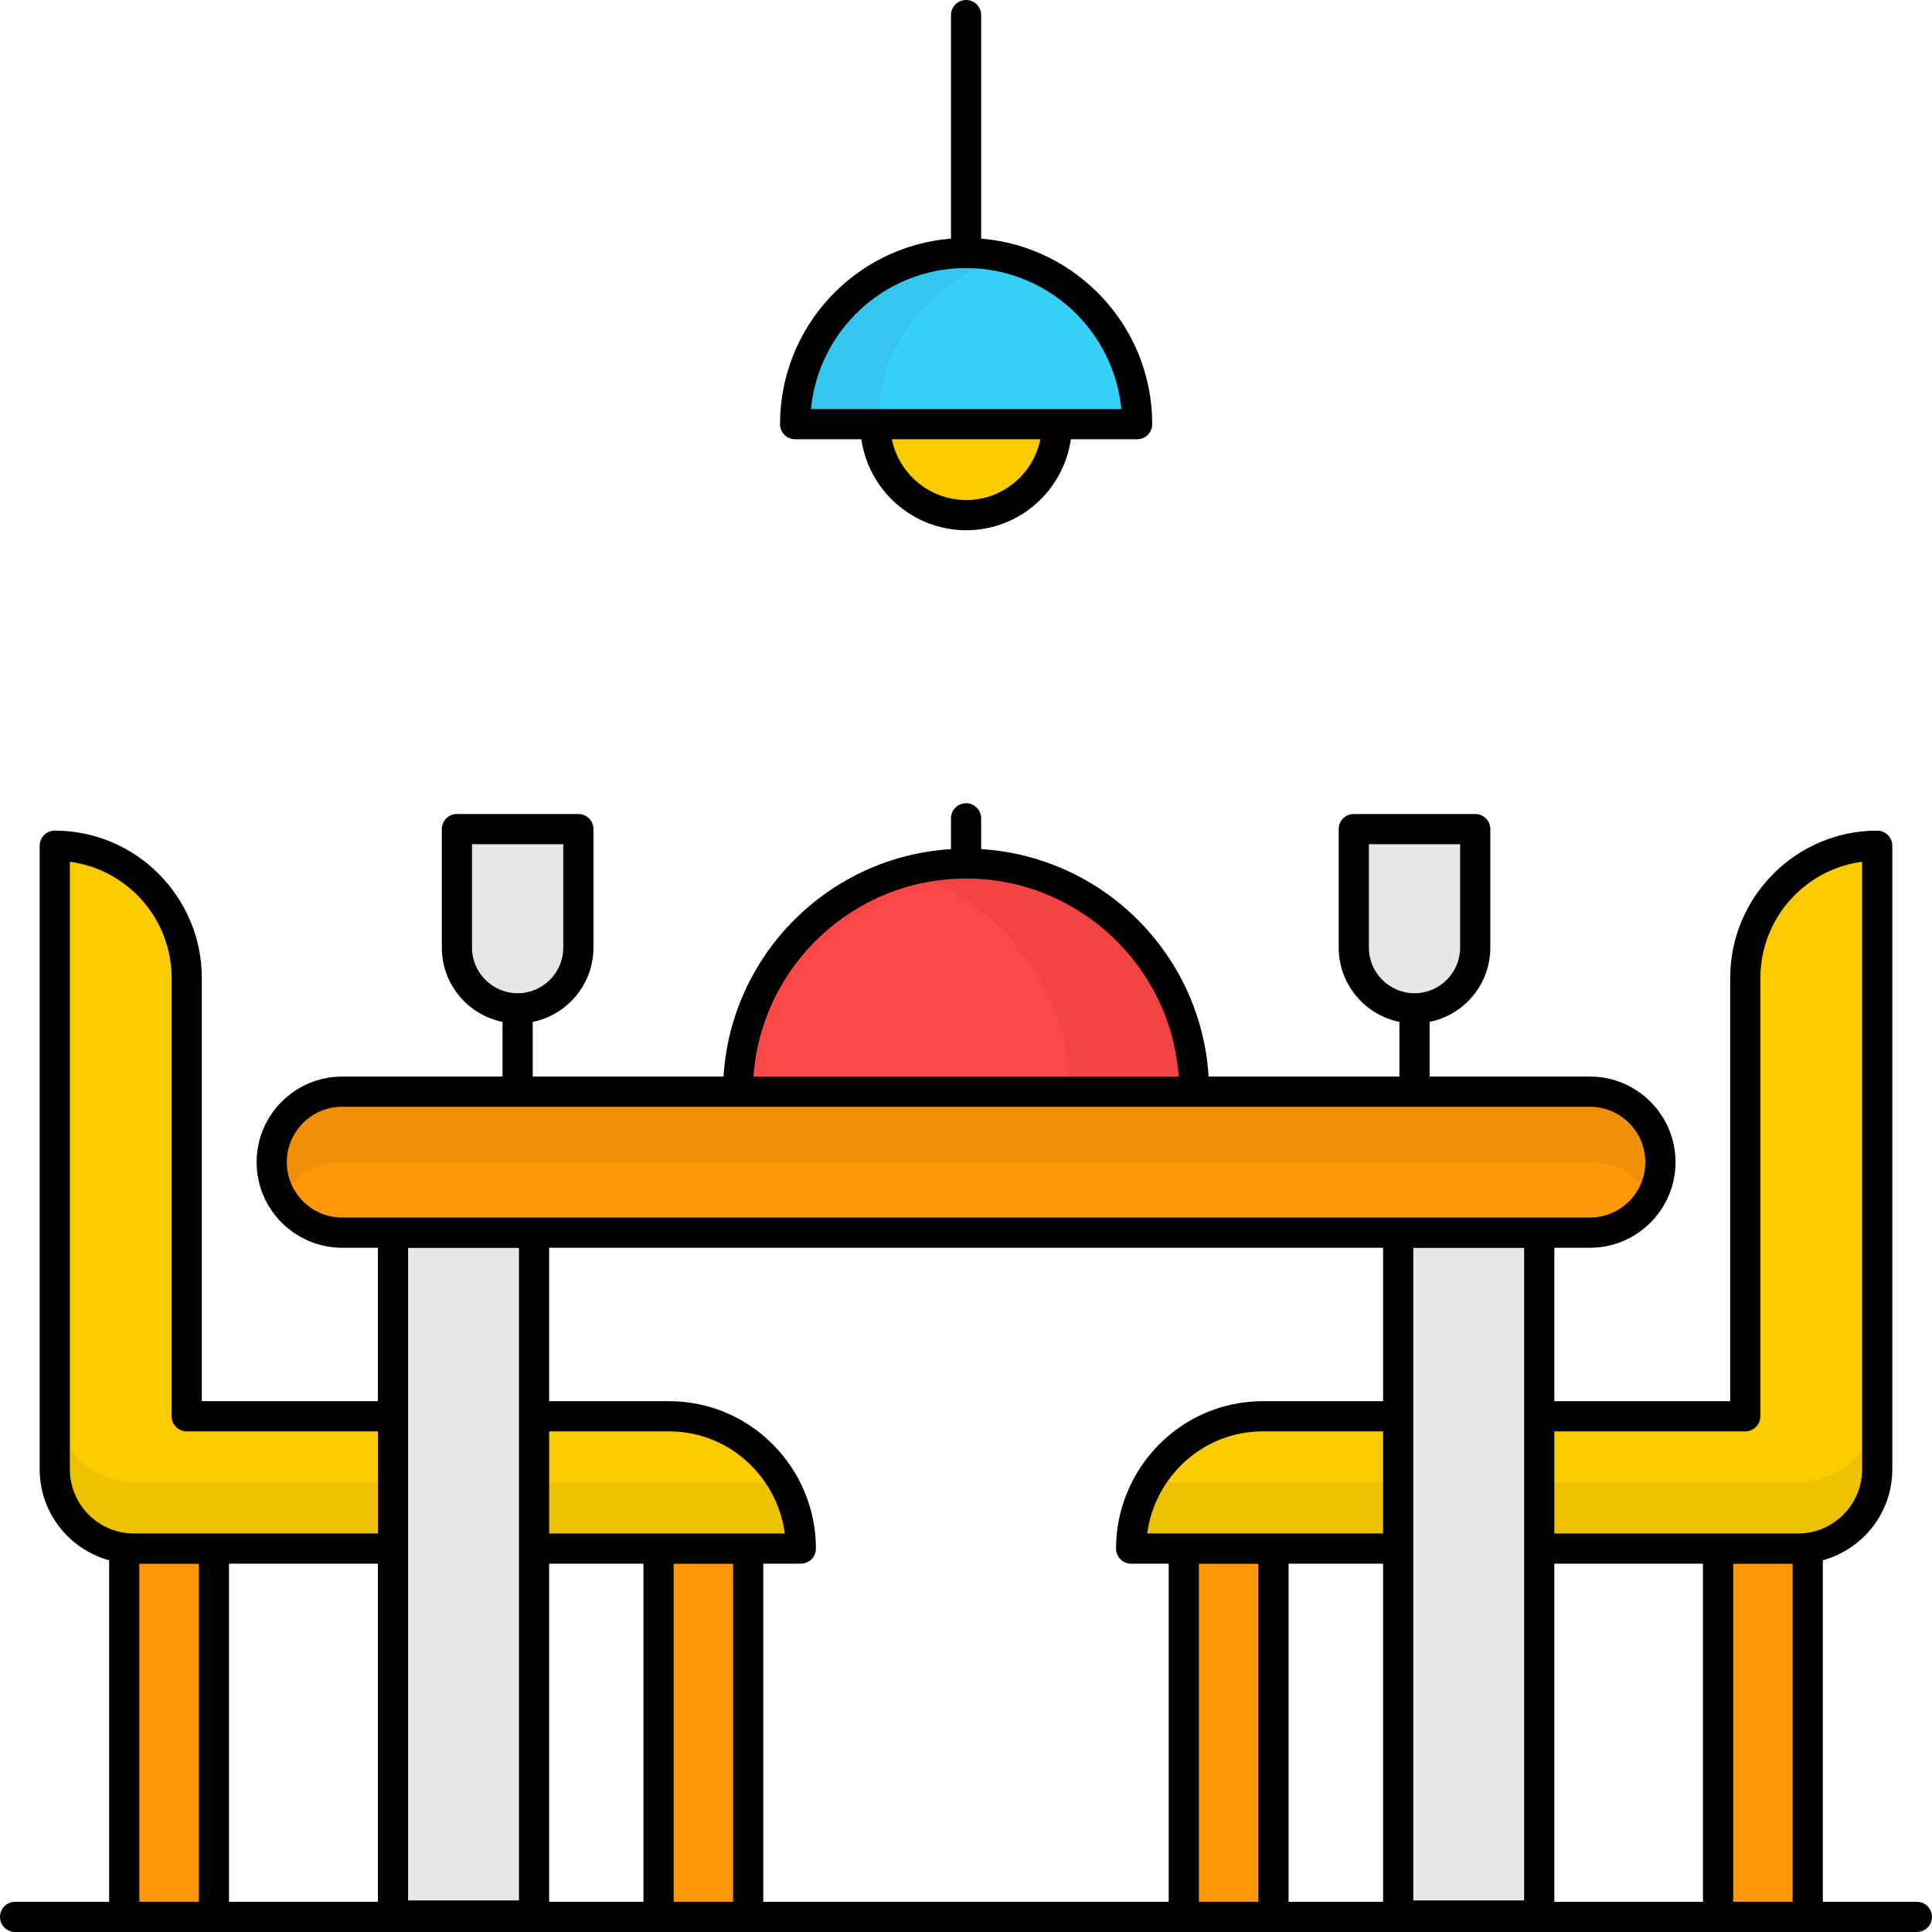 <svg id="Layer_1" enable-background="new 0 0 512 512" height="512" viewBox="0 0 512 512" width="512" xmlns="http://www.w3.org/2000/svg"><g id="_x32_4_Dining_Room"><g><g fill="none"><path d="m137.181 258.034v31.268"/><path d="m155.009 289.301-35.655.001"/></g><path d="m316.501 289.302h-120.961c0-33.39 26.985-60.48 60.48-60.48 33.391-.001 60.481 27.09 60.481 60.48z" fill="#fd4746"/><path d="m316.48 289.285h-32.97c0-27.615-18.585-51.03-43.995-58.169 5.25-1.47 10.71-2.31 16.485-2.31 33.39-.002 60.48 27.088 60.48 60.479z" opacity=".05"/><path d="m497.479 224.125v165.269c0 11.597-9.402 21-21 21h-176.715c0-9.66 3.884-18.375 10.29-24.779 6.3-6.404 15.015-10.29 24.676-10.29h127.784v-116.13c.001-19.425 15.645-35.07 34.965-35.07z" fill="#facb00"/><path d="m14.521 224.125v165.269c0 11.597 9.402 21 21 21h176.715c0-9.66-3.885-18.375-10.29-24.779-6.3-6.404-15.015-10.29-24.676-10.29h-127.785v-116.13c0-19.425-15.644-35.07-34.964-35.07z" fill="#facb00"/><path d="m497.5 371.814v17.535c0 11.655-9.45 21-21 21h-176.715c0-6.406 1.68-12.391 4.725-17.535h171.99c11.55-.001 21-9.45 21-21z" opacity=".05"/><path d="m212.215 410.35h-176.714c-11.55 0-21-9.345-21-21v-17.535c0 11.55 9.45 21 21 21h171.99c3.044 5.144 4.724 11.129 4.724 17.535z" opacity=".05"/><g fill="#fc9707"><g><path d="m313.717 410.412h23.762v97.587h-23.762z"/><path d="m455.309 410.412h23.762v97.587h-23.762z"/></g><g><path d="m174.52 410.412h23.762v97.587h-23.762z"/><path d="m32.929 410.412h23.762v97.587h-23.762z"/></g><path d="m440.032 307.986c0 10.319-8.365 18.684-18.684 18.684h-330.656c-10.319 0-18.684-8.365-18.684-18.684 0-10.319 8.365-18.684 18.684-18.684h330.656c10.319 0 18.684 8.365 18.684 18.684z"/></g><path d="m440.066 307.974c0 3.36-.945 6.615-2.625 9.345-3.15-5.565-9.136-9.345-16.065-9.345h-330.645c-6.93 0-13.02 3.78-16.065 9.345-1.679-2.73-2.625-5.985-2.625-9.345 0-10.29 8.295-18.691 18.691-18.691h330.644c10.289.002 18.69 8.401 18.69 18.691z" opacity=".05"/><path d="m104.15 326.711h37.38v180.915h-37.38z" fill="#e6e8e7"/><path d="m370.535 326.711h37.38v180.915h-37.38z" fill="#e6e8e7"/><path d="m301.35 112.406h-90.635c0-25.057 20.317-45.375 45.261-45.375 25.057 0 45.374 20.318 45.374 45.375z" fill="#37d0f9"/><path d="m267.025 68.365c-19.74 4.934-34.334 22.784-34.334 43.995h-21.946c0-24.99 20.265-45.361 45.255-45.361 3.78 0 7.56.42 11.025 1.366z" opacity=".05"/><path d="m231.955 112.406h48.155c0 13.313-10.794 24.108-24.048 24.108-13.313 0-24.107-10.795-24.107-24.108z" fill="#facb00"/><path d="m374.859 258.034v31.268" fill="none"/><path d="m392.686 289.301-35.654.001" fill="none"/><path d="m390.925 219.67v31.5c0 8.82-7.14 16.065-16.065 16.065-8.926 0-16.065-7.245-16.065-16.065v-31.5z" fill="#e6e8e7"/><path d="m121.075 219.67h32.235v31.5c0 8.82-7.244 16.065-16.17 16.065-8.82 0-16.065-7.245-16.065-16.065z" fill="#e6e8e7"/><g><path d="m210.715 116.407h17.557c1.952 13.605 13.653 24.108 27.791 24.108 14.107 0 25.782-10.502 27.729-24.108h17.56c2.211 0 4-1.791 4-4 0-25.86-19.995-47.101-45.332-49.17v-59.237c0-2.208-1.789-4-4-4s-4 1.791-4 4v59.232c-25.315 2.032-45.304 23.288-45.304 49.174-.001 2.209 1.788 4.001 3.999 4.001zm45.348 16.107c-9.719 0-17.851-6.929-19.711-16.107h39.359c-1.856 9.178-9.961 16.107-19.648 16.107zm-.216-61.476c.06.003.111.036.172.036.055 0 .101-.029.156-.031 21.374.102 38.971 16.485 40.985 37.365-30.715 0-51.309 0-82.254 0 2.008-20.904 19.593-37.303 40.941-37.37z"/><path d="m508 504h-24.929v-90.514c10.593-2.903 18.41-12.588 18.41-24.09v-165.271c0-2.208-1.789-4-4-4-21.484 0-38.965 17.528-38.965 39.07v112.131h-46.601v-40.656h9.433c12.508 0 22.684-10.176 22.684-22.684 0-12.509-10.176-22.685-22.684-22.685-23.475 0-18.448 0-42.488 0v-14.49c9.168-1.86 16.09-9.977 16.09-19.686v-31.408c0-2.208-1.789-4-4-4h-32.18c-2.211 0-4 1.791-4 4v31.408c0 9.708 6.922 17.825 16.09 19.686v14.49c-1.542 0-51.265 0-50.562 0-2-32.36-27.918-58.278-60.278-60.278v-8.161c0-2.208-1.789-4-4-4s-4 1.791-4 4v8.161c-32.36 2-58.277 27.918-60.278 60.278-18.772 0-31.841 0-50.562 0v-14.49c9.168-1.86 16.094-9.977 16.094-19.686v-31.408c0-2.208-1.789-4-4-4h-32.184c-2.211 0-4 1.791-4 4v31.408c0 9.708 6.922 17.825 16.09 19.686v14.49c-23.95 0-18.922 0-42.488 0-12.508 0-22.684 10.176-22.684 22.685 0 12.508 10.176 22.684 22.684 22.684h9.457v40.656h-46.665v-112.13c0-21.543-17.48-39.07-38.965-39.07-2.211 0-4 1.791-4 4v165.271c0 11.502 7.818 21.188 18.41 24.09v90.513h-24.929c-2.211 0-4 1.791-4 4 0 2.208 1.789 4 4 4h503.999c2.211 0 4-1.791 4-4 0-2.208-1.788-4-3.999-4zm-145.23-252.875v-27.408h24.18v27.408c0 6.666-5.421 12.09-12.09 12.09s-12.09-5.424-12.09-12.09zm-237.68 0v-27.408h24.183v27.408c0 6.666-5.426 12.09-12.093 12.09-6.668 0-12.09-5.424-12.09-12.09zm241.445 155.271h-62.515c1.878-14.58 14.357-27.071 30.711-27.071h31.805v27.071zm0 8v89.603h-25.054v-89.603zm8.001 89.229v-172.914h29.378v172.914zm37.378-89.229h39.395v89.603h-39.395zm50.602-35.069c2.211 0 4-1.791 4-4v-116.131c0-15.773 11.773-28.837 26.965-30.812v161.014c0 9.373-7.625 17-17 17h-64.566v-27.071zm-206.497-146.507c29.801 0 54.282 23.195 56.339 52.481h-112.678c2.059-29.286 26.538-52.481 56.339-52.481zm-180.011 75.166c0-8.098 6.586-14.685 14.683-14.685h330.656c8.098 0 14.683 6.588 14.683 14.685 0 8.096-6.586 14.683-14.683 14.683h-330.655c-8.098.001-14.684-6.587-14.684-14.683zm290.527 22.684v40.656h-31.805c-21.985 0-38.965 18.022-38.965 39.07 0 2.208 1.789 4 4 4h9.953v89.603h-107.437v-89.603h9.953c2.211 0 4-1.791 4-4 0-21.133-17.063-39.07-38.965-39.07h-31.738v-40.656zm-266.386 83.726v89.603h-39.457v-89.603zm8 89.229v-172.914h29.383v172.914zm37.382-124.298h31.738c16.319 0 28.829 12.449 30.711 27.071h-62.45v-27.071zm0 35.069h24.988v89.603h-24.988zm-127.012-24.999v-161.014c15.191 1.975 26.965 15.039 26.965 30.812v116.131c0 2.208 1.789 4 4 4h50.665v27.071h-64.629c-9.375-.001-17.001-7.627-17.001-17zm18.411 114.603v-89.588h15.762v89.588zm141.59 0v-89.588h15.762v89.588zm139.199 0v-89.588h15.762v89.588zm141.589 0v-89.588h15.762v89.588z"/></g></g></g></svg>